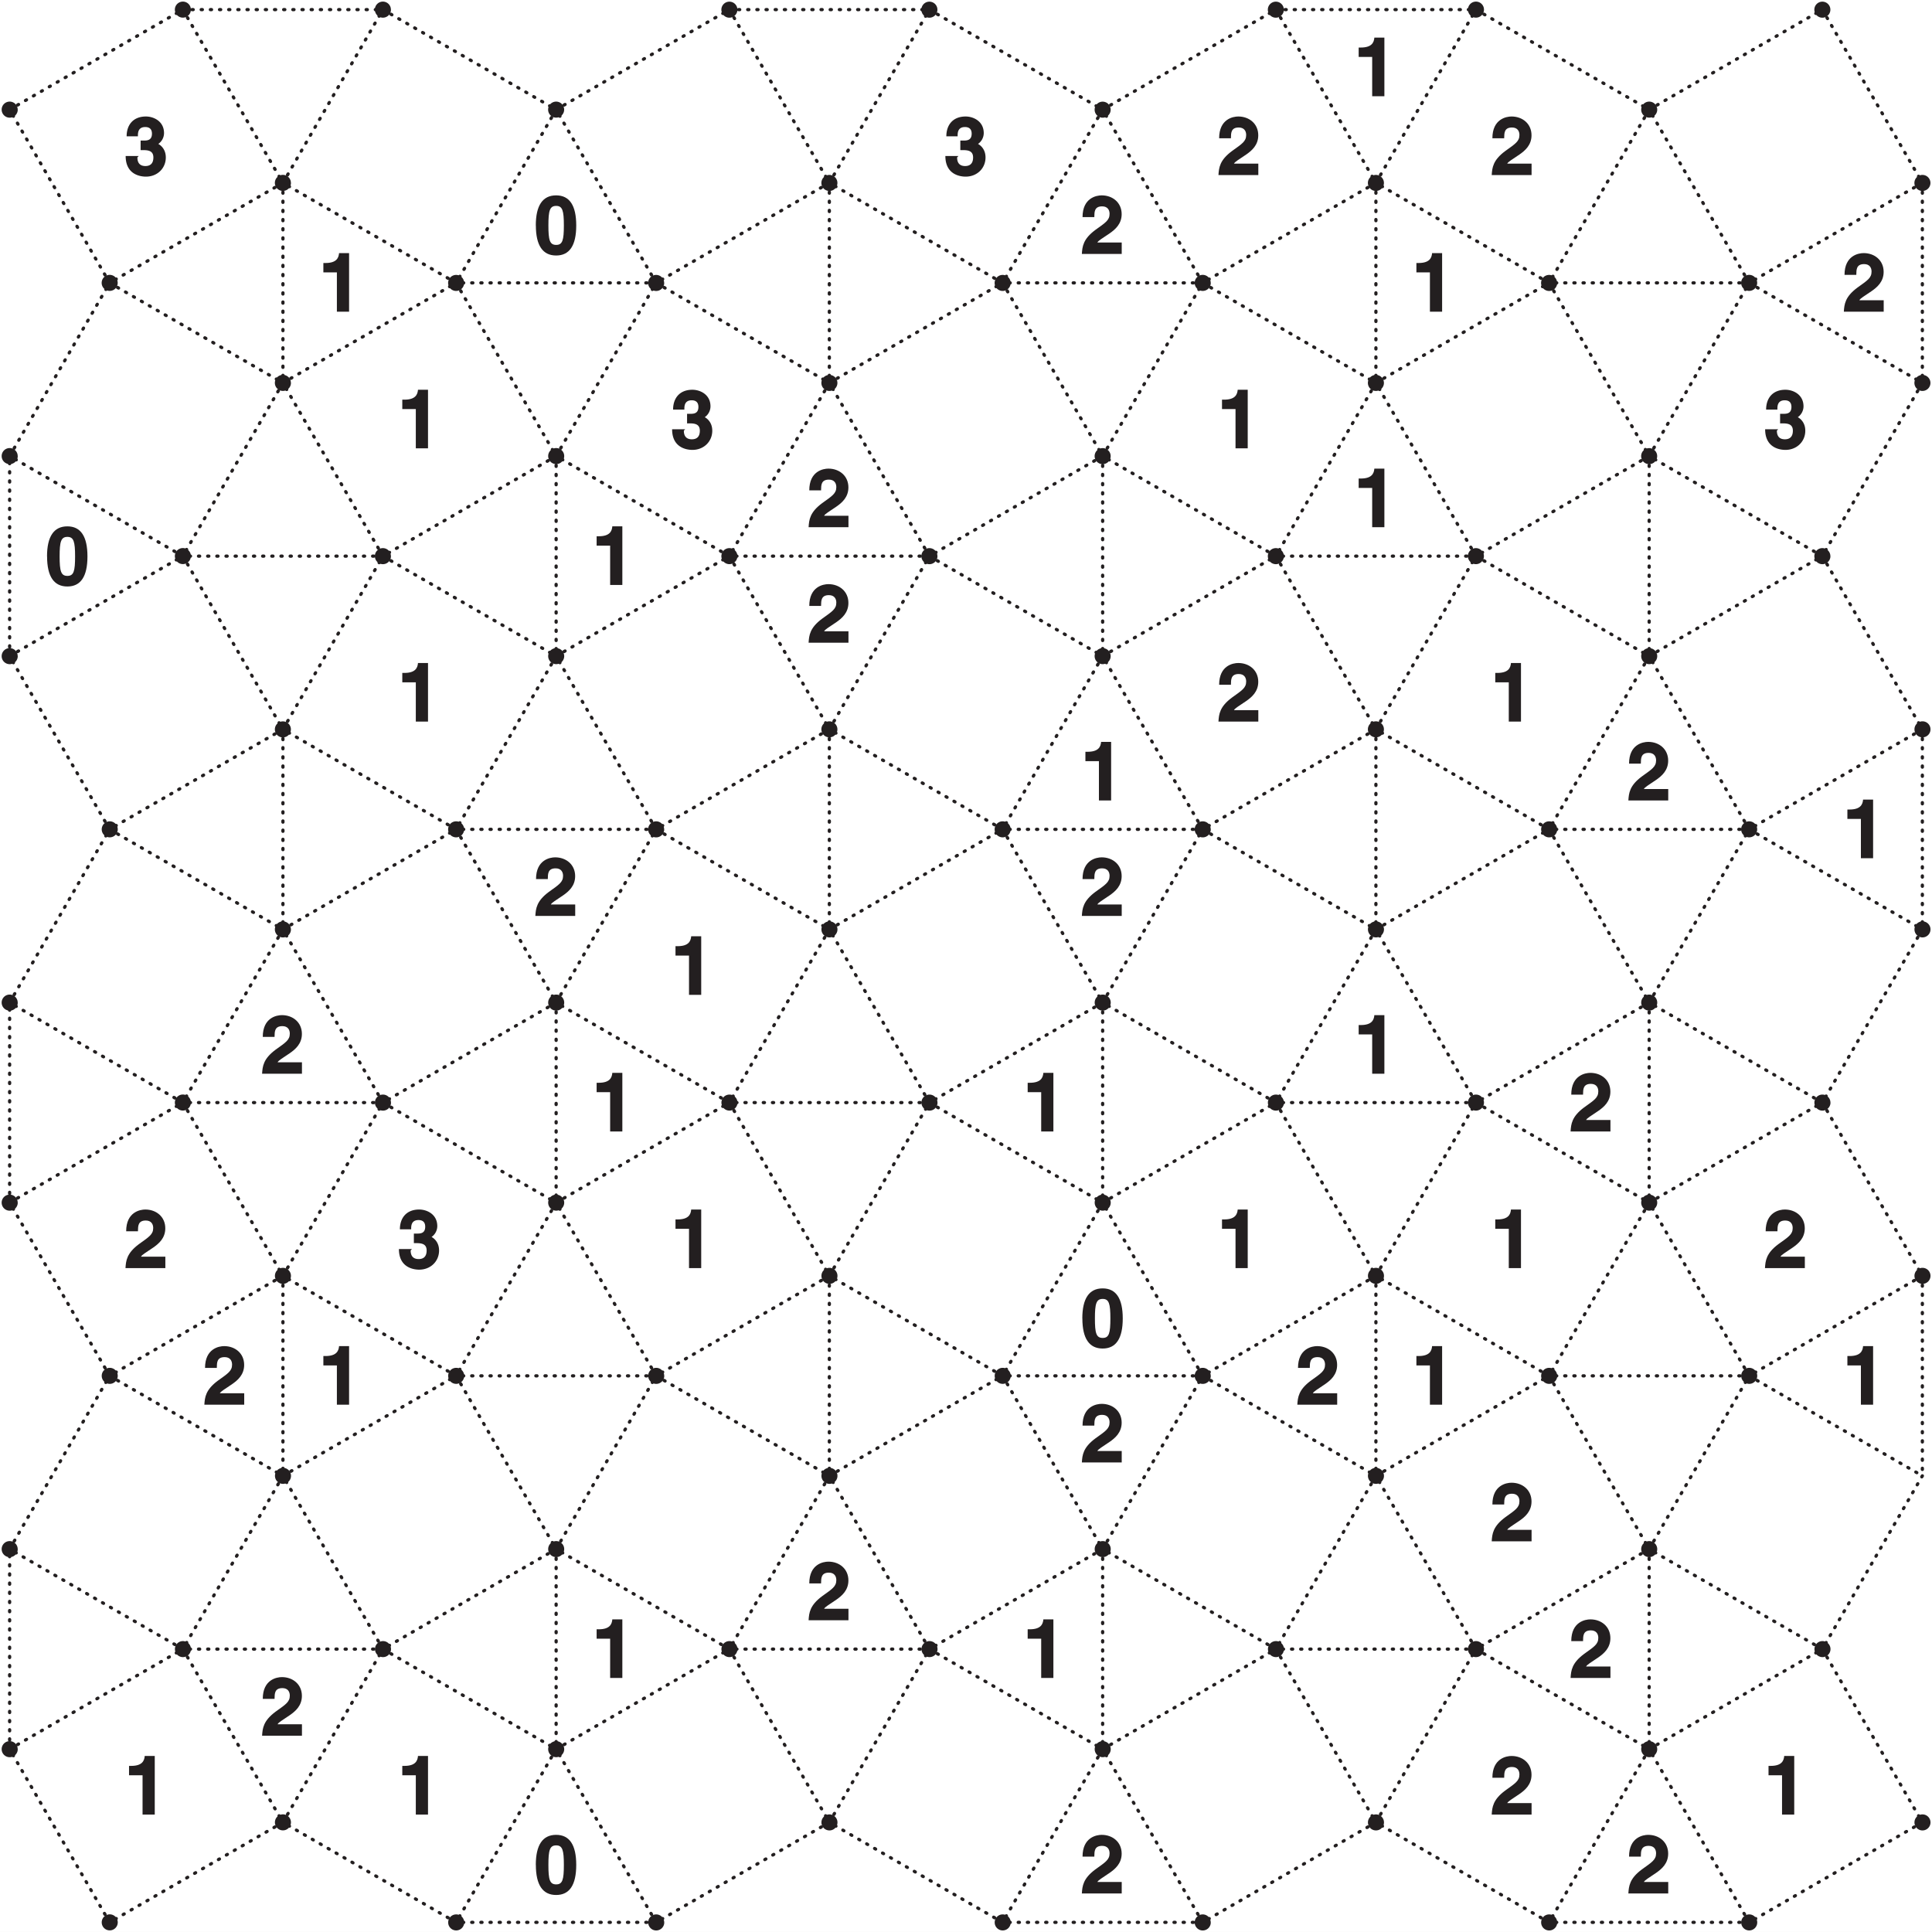 <svg xmlns="http://www.w3.org/2000/svg" xmlns:xlink="http://www.w3.org/1999/xlink" width="449.76" height="449.76" viewBox="0 0 337.323 337.323"><rect x="0" y="0" width="337.323" height="337.323" fill="#808080" stroke="none"/><defs><symbol overflow="visible" id="a"><path d="M2.98-4.36c.93 0 2.16-.08 2.16 1.28 0 1.11-.6 1.5-1.39 1.5-1.33 0-1.4-1.06-1.4-1.51l.23-.24H.3C.3-.06 2.9.27 3.84.27c2 0 3.47-1.46 3.47-3.35 0-1.69-1.22-2.36-1.5-2.44v.2a2.33 2.33 0 0 0 1.19-2c0-2.1-1.83-2.91-3.16-2.91C1.6-10.23.47-8.75.47-6.77h1.97c0-.46-.06-1.62 1.28-1.62 1.08 0 1.17.78 1.17 1.16 0 1.28-1 1.2-1.6 1.2h-.38v1.67zm0 0"/></symbol><symbol overflow="visible" id="b"><path d="M2.45-6.56c.02-.74-.01-1.75 1.36-1.75.96 0 1.3.64 1.3 1.3 0 1.12-.69 1.53-2.49 2.82C.48-2.6.35-1.29.27 0h6.96v-2H2.98c.16-.33.82-.69 2.15-1.6.96-.67 2.09-1.63 2.09-3.35 0-2.02-1.58-3.28-3.49-3.28-.89 0-3.34.42-3.34 3.8h2.06zm0 0"/></symbol><symbol overflow="visible" id="c"><path d="M.97-6.86h2.28V0h2.13v-10.23H3.63c-.07.89-.49 1.73-2.38 1.73H.89v1.64zm0 0"/></symbol><symbol overflow="visible" id="d"><path d="M.36-4.98C.36-1.48 1.56.27 3.9.27c2.34 0 3.51-1.75 3.51-5.25 0-3.49-1.17-5.25-3.51-5.25-2.35 0-3.55 1.76-3.55 5.25zm2.19 0c0-2.57.23-3.41 1.36-3.41 1.1 0 1.34.84 1.34 3.4 0 2.58-.23 3.41-1.34 3.41-1.13 0-1.36-.83-1.36-3.4zm0 0"/></symbol></defs><path d="M0 0h337.33v337.32H0zm0 0" fill="#fff"/><path d="M31.93 1.68l17.46 30.25M49.4 31.93L19.13 49.39M19.14 49.39L1.68 19.14M1.68 19.14L31.93 1.68M66.86 1.68L97.1 19.14M97.1 19.14L79.64 49.4M79.64 49.39L49.4 31.93M49.4 31.93L66.85 1.68M127.35 1.68l17.46 30.25M144.8 31.93l-30.24 17.46M114.56 49.39L97.1 19.14M97.1 19.14l30.25-17.46M162.27 1.68l30.25 17.46M192.52 19.14L175.05 49.4M175.05 49.39l-30.24-17.46M144.8 31.93l17.47-30.25M222.77 1.68l17.46 30.25M240.23 31.93l-30.25 17.46M209.98 49.39l-17.46-30.25M192.52 19.14l30.25-17.46M257.7 1.68l30.24 17.46M287.94 19.14L270.47 49.4M270.47 49.39l-30.24-17.46M240.23 31.93l17.46-30.25M318.18 1.68l17.46 30.25M335.64 31.93L305.4 49.39M305.4 49.39l-17.46-30.25M287.94 19.14l30.24-17.46M19.14 49.39L49.4 66.85M49.4 66.85L31.92 97.09M31.93 97.1L1.68 79.62M1.68 79.63L19.14 49.4M79.64 49.39L97.1 79.63M97.1 79.63L66.86 97.1M66.86 97.1L49.39 66.84M49.4 66.85l30.24-17.46M114.56 49.39l30.25 17.46M144.8 66.85l-17.45 30.24M127.35 97.1L97.1 79.62M97.1 79.63l17.46-30.24M175.05 49.39l17.47 30.24M192.52 79.63L162.27 97.1M162.27 97.1l-17.46-30.25M144.8 66.85l30.25-17.46M209.98 49.39l30.25 17.46M240.23 66.85l-17.46 30.24M222.77 97.1l-30.25-17.47M192.52 79.63l17.46-30.24M270.47 49.39l17.47 30.24M287.94 79.63L257.69 97.1M257.7 97.1l-17.47-30.25M240.23 66.85l30.24-17.46M305.4 49.39l30.24 17.46M335.64 66.85l-17.46 30.24M318.18 97.1l-30.24-17.47M287.94 79.63L305.4 49.4M31.93 97.1l17.46 30.24M49.4 127.34L19.13 144.8M19.14 144.8L1.68 114.56M1.68 114.56l30.25-17.47M66.86 97.1l30.24 17.46M97.1 114.56L79.64 144.8M79.64 144.8L49.4 127.34M49.4 127.34l17.46-30.25M127.35 97.1l17.46 30.24M144.8 127.34l-30.24 17.46M114.56 144.8L97.1 114.56M97.1 114.56l30.25-17.47M162.27 97.1l30.25 17.46M192.52 114.56l-17.47 30.24M175.05 144.8l-30.24-17.46M144.8 127.34l17.47-30.25M222.77 97.1l17.46 30.24M240.23 127.34l-30.25 17.46M209.98 144.8l-17.46-30.24M192.52 114.56l30.25-17.47M257.7 97.1l30.24 17.46M287.94 114.56l-17.47 30.24M270.47 144.8l-30.24-17.46M240.23 127.34l17.46-30.25M318.18 97.1l17.46 30.24M335.64 127.34L305.4 144.8M305.4 144.8l-17.46-30.24M287.94 114.56l30.24-17.47M19.14 144.8l30.25 17.47M49.4 162.27L31.92 192.5M31.93 192.51L1.68 175.05M1.68 175.05l17.46-30.25M79.64 144.8l17.46 30.25M97.1 175.05l-30.24 17.46M66.86 192.51l-17.47-30.24M49.4 162.27l30.24-17.47M114.56 144.8l30.25 17.47M144.8 162.27l-17.45 30.24M127.35 192.51L97.1 175.05M97.1 175.05l17.46-30.25M175.05 144.8l17.47 30.25M192.52 175.05l-30.25 17.46M162.27 192.51l-17.46-30.24M144.8 162.27l30.25-17.47M209.98 144.8l30.25 17.47M240.23 162.27l-17.46 30.24M222.77 192.51l-30.25-17.46M192.52 175.05l17.46-30.25M270.47 144.8l17.47 30.25M287.94 175.05l-30.25 17.46M257.7 192.51l-17.47-30.24M240.23 162.27l30.24-17.47M305.4 144.8l30.24 17.47M335.64 162.27l-17.46 30.24M318.18 192.51l-30.24-17.46M287.94 175.05l17.46-30.25M31.93 192.51l17.46 30.25M49.4 222.76l-30.26 17.46M19.14 240.22L1.68 209.98M1.68 209.98l30.25-17.47M66.86 192.51l30.24 17.47M97.1 209.98l-17.46 30.24M79.64 240.22L49.4 222.76M49.4 222.76l17.46-30.25M127.35 192.51l17.46 30.25M144.8 222.76l-30.24 17.46M114.56 240.22L97.1 209.98M97.1 209.98l30.25-17.47M162.27 192.51l30.25 17.47M192.52 209.98l-17.47 30.24M175.05 240.22l-30.24-17.46M144.8 222.76l17.47-30.25M222.77 192.51l17.46 30.25M240.23 222.76l-30.25 17.46M209.98 240.22l-17.46-30.24M192.52 209.98l30.25-17.47M257.7 192.51l30.24 17.47M287.94 209.98l-17.47 30.24M270.47 240.22l-30.24-17.46M240.23 222.76l17.46-30.25M318.18 192.51l17.46 30.25M335.64 222.76l-30.24 17.46M305.4 240.22l-17.46-30.24M287.94 209.98l30.24-17.47M19.14 240.22l30.25 17.46M49.4 257.68l-17.47 30.25M31.93 287.93L1.68 270.47M1.68 270.47l17.46-30.25M79.64 240.22l17.46 30.25M97.1 270.47l-30.24 17.46M66.86 287.93l-17.47-30.25M49.4 257.68l30.24-17.46M114.56 240.22l30.25 17.46M144.8 257.68l-17.45 30.25M127.35 287.93L97.1 270.47M97.1 270.47l17.46-30.25M175.05 240.22l17.47 30.25M192.52 270.47l-30.25 17.46M162.27 287.93l-17.46-30.25M144.8 257.68l30.25-17.46M209.98 240.22l30.25 17.46M240.23 257.68l-17.46 30.25M222.77 287.93l-30.25-17.46M192.52 270.47l17.46-30.25M270.47 240.22l17.47 30.25M287.94 270.47l-30.25 17.46M257.7 287.93l-17.47-30.25M240.23 257.68l30.24-17.46M305.4 240.22l30.24 17.46M335.64 257.68l-17.46 30.25M318.18 287.93l-30.24-17.46M287.94 270.47l17.46-30.25M31.93 287.93l17.46 30.25M49.4 318.18l-30.26 17.46M19.14 335.64L1.68 305.4M1.68 305.4l30.25-17.47M66.86 287.93l30.24 17.46M97.1 305.4l-17.46 30.24M79.64 335.64L49.4 318.18M49.4 318.18l17.46-30.25M127.35 287.93l17.46 30.25M144.8 318.18l-30.24 17.46M114.56 335.64L97.1 305.4M97.1 305.4l30.25-17.47M162.27 287.93l30.25 17.46M192.52 305.4l-17.47 30.24M175.05 335.64l-30.24-17.46M144.8 318.18l17.47-30.25M222.77 287.93l17.46 30.25M240.23 318.18l-30.25 17.46M209.98 335.64l-17.46-30.25M192.52 305.4l30.25-17.47M257.7 287.93l30.24 17.46M287.94 305.4l-17.47 30.24M270.47 335.64l-30.24-17.46M240.23 318.18l17.46-30.25M318.18 287.93l17.46 30.25M335.64 318.18l-30.24 17.46M305.4 335.64l-17.46-30.25M287.94 305.4l30.24-17.47M31.93 1.68h34.93M114.56 49.39H79.64M127.35 1.68h34.92M209.98 49.39h-34.93M222.77 1.68h34.92M305.4 49.39h-34.93M66.86 97.1H31.93M162.27 97.1h-34.92M257.7 97.1h-34.93M114.56 144.8H79.64M209.98 144.8h-34.93M305.4 144.8h-34.93M66.86 192.51H31.93M162.27 192.51h-34.92M257.7 192.51h-34.93M114.56 240.22H79.64M209.98 240.22h-34.93M305.4 240.22h-34.93M66.86 287.93H31.93M162.27 287.93h-34.92M257.7 287.93h-34.93M114.56 335.64H79.64M209.98 335.64h-34.93M305.4 335.64h-34.93M49.4 31.93v34.92M1.68 114.56V79.63M49.4 127.34v34.93M1.68 209.98v-34.93M49.4 222.76v34.92M1.68 305.4v-34.93M97.1 79.63v34.93M97.1 175.05v34.93M97.1 270.47v34.92M144.8 31.93v34.92M144.8 127.34v34.93M144.8 222.76v34.92M192.52 79.63v34.93M192.52 175.05v34.93M192.52 270.47v34.92M240.23 31.93v34.92M240.23 127.34v34.93M240.23 222.76v34.92M287.94 79.63v34.93M287.94 175.05v34.93M287.94 270.47v34.92M335.64 31.93v34.92M335.64 127.34v34.93M335.64 222.76v34.92" fill="none" stroke-width=".567" stroke-linecap="round" stroke-linejoin="round" stroke="#231f20" stroke-dasharray=".2,1.4" stroke-miterlimit="10"/><path d="M33.33 1.68a1.4 1.4 0 1 1-2.8 0 1.4 1.4 0 0 1 2.8 0zM50.8 31.93a1.4 1.4 0 1 1-2.81 0 1.4 1.4 0 0 1 2.8 0zM20.55 49.39a1.4 1.4 0 1 1-2.8 0 1.4 1.4 0 0 1 2.8 0zM3.1 19.14a1.4 1.4 0 1 1-2.81 0 1.4 1.4 0 0 1 2.8 0zM68.26 1.68a1.4 1.4 0 1 1-2.81 0 1.4 1.4 0 0 1 2.8 0zM98.5 19.14a1.4 1.4 0 1 1-2.8 0 1.4 1.4 0 0 1 2.8 0zM81.04 49.4a1.4 1.4 0 1 1-2.8 0 1.4 1.4 0 0 1 2.8 0zm47.71-47.71a1.4 1.4 0 1 1-2.8 0 1.4 1.4 0 0 1 2.8 0zm17.46 30.25a1.4 1.4 0 1 1-2.8 0 1.4 1.4 0 0 1 2.8 0zm-30.24 17.46a1.4 1.4 0 1 1-2.81 0 1.4 1.4 0 0 1 2.8 0zm47.7-47.71a1.4 1.4 0 1 1-2.8 0 1.4 1.4 0 0 1 2.8 0zm30.25 17.46a1.4 1.4 0 1 1-2.8 0 1.4 1.4 0 0 1 2.8 0zM176.46 49.4a1.4 1.4 0 1 1-2.8 0 1.4 1.4 0 0 1 2.8 0zm47.7-47.71a1.4 1.4 0 1 1-2.8 0 1.4 1.4 0 0 1 2.8 0zm17.47 30.25a1.4 1.4 0 1 1-2.8 0 1.4 1.4 0 0 1 2.8 0zM211.4 49.39a1.4 1.4 0 1 1-2.81 0 1.4 1.4 0 0 1 2.8 0zm47.7-47.71a1.4 1.4 0 1 1-2.8 0 1.4 1.4 0 0 1 2.8 0zm30.25 17.46a1.4 1.4 0 1 1-2.8 0 1.4 1.4 0 0 1 2.8 0zM271.88 49.4a1.4 1.4 0 1 1-2.81 0 1.4 1.4 0 0 1 2.8 0zm47.7-47.71a1.4 1.4 0 1 1-2.8 0 1.4 1.4 0 0 1 2.8 0zm17.47 30.25a1.4 1.4 0 1 1-2.8 0 1.4 1.4 0 0 1 2.8 0zM306.8 49.39a1.4 1.4 0 1 1-2.8 0 1.4 1.4 0 0 1 2.8 0zm-256 17.46a1.4 1.4 0 1 1-2.81 0 1.4 1.4 0 0 1 2.8 0zM33.33 97.09a1.4 1.4 0 1 1-2.8 0 1.4 1.4 0 0 1 2.8 0zM3.1 79.63a1.4 1.4 0 1 1-2.81 0 1.4 1.4 0 0 1 2.8 0zm95.41 0a1.4 1.4 0 1 1-2.8 0 1.4 1.4 0 0 1 2.8 0zM68.26 97.1a1.4 1.4 0 1 1-2.81 0 1.4 1.4 0 0 1 2.8 0zm77.95-30.24a1.4 1.4 0 1 1-2.8 0 1.4 1.4 0 0 1 2.8 0zm-17.46 30.24a1.4 1.4 0 1 1-2.8 0 1.4 1.4 0 0 1 2.8 0zm65.17-17.46a1.4 1.4 0 1 1-2.8 0 1.4 1.4 0 0 1 2.8 0zM163.68 97.1a1.4 1.4 0 1 1-2.81 0 1.4 1.4 0 0 1 2.8 0zm77.95-30.24a1.4 1.4 0 1 1-2.8 0 1.4 1.4 0 0 1 2.8 0zm-17.46 30.24a1.4 1.4 0 1 1-2.81 0 1.4 1.4 0 0 1 2.8 0zm65.17-17.46a1.4 1.4 0 1 1-2.8 0 1.4 1.4 0 0 1 2.8 0zM259.09 97.1a1.4 1.4 0 1 1-2.8 0 1.4 1.4 0 0 1 2.8 0zm77.96-30.24a1.4 1.4 0 1 1-2.8 0 1.4 1.4 0 0 1 2.8 0zm-17.46 30.24a1.4 1.4 0 1 1-2.81 0 1.4 1.4 0 0 1 2.8 0zm-268.8 30.25a1.4 1.4 0 1 1-2.8 0 1.4 1.4 0 0 1 2.8 0zM20.56 144.8a1.4 1.4 0 1 1-2.8 0 1.4 1.4 0 0 1 2.8 0zM3.1 114.56a1.4 1.4 0 1 1-2.81 0 1.4 1.4 0 0 1 2.8 0zm95.41 0a1.4 1.4 0 1 1-2.8 0 1.4 1.4 0 0 1 2.8 0zM81.04 144.8a1.4 1.4 0 1 1-2.8 0 1.4 1.4 0 0 1 2.8 0zm65.17-17.46a1.4 1.4 0 1 1-2.8 0 1.4 1.4 0 0 1 2.8 0zm-30.24 17.46a1.4 1.4 0 1 1-2.81 0 1.4 1.4 0 0 1 2.8 0zm77.95-30.24a1.4 1.4 0 1 1-2.8 0 1.4 1.4 0 0 1 2.8 0zm-17.46 30.24a1.4 1.4 0 1 1-2.8 0 1.4 1.4 0 0 1 2.8 0zm65.17-17.46a1.4 1.4 0 1 1-2.8 0 1.4 1.4 0 0 1 2.8 0zM211.4 144.8a1.4 1.4 0 1 1-2.81 0 1.4 1.4 0 0 1 2.8 0zm77.95-30.24a1.4 1.4 0 1 1-2.8 0 1.4 1.4 0 0 1 2.8 0zm-17.46 30.24a1.4 1.4 0 1 1-2.81 0 1.4 1.4 0 0 1 2.8 0zm65.17-17.46a1.4 1.4 0 1 1-2.8 0 1.4 1.4 0 0 1 2.8 0zM306.8 144.8a1.4 1.4 0 1 1-2.8 0 1.4 1.4 0 0 1 2.8 0zm-256 17.47a1.4 1.4 0 1 1-2.81 0 1.4 1.4 0 0 1 2.8 0zM33.33 192.5a1.4 1.4 0 1 1-2.8 0 1.4 1.4 0 0 1 2.8 0zM3.1 175.05a1.4 1.4 0 1 1-2.81 0 1.4 1.4 0 0 1 2.8 0zm95.41 0a1.4 1.4 0 1 1-2.8 0 1.4 1.4 0 0 1 2.8 0zm-30.24 17.46a1.4 1.4 0 1 1-2.81 0 1.4 1.4 0 0 1 2.8 0zm77.95-30.24a1.4 1.4 0 1 1-2.8 0 1.4 1.4 0 0 1 2.8 0zm-17.46 30.24a1.4 1.4 0 1 1-2.8 0 1.4 1.4 0 0 1 2.8 0zm65.17-17.46a1.4 1.4 0 1 1-2.8 0 1.4 1.4 0 0 1 2.8 0zm-30.24 17.46a1.4 1.4 0 1 1-2.81 0 1.4 1.4 0 0 1 2.8 0zm77.95-30.24a1.4 1.4 0 1 1-2.8 0 1.4 1.4 0 0 1 2.8 0zm-17.46 30.24a1.4 1.4 0 1 1-2.81 0 1.4 1.4 0 0 1 2.8 0zm65.17-17.46a1.4 1.4 0 1 1-2.8 0 1.4 1.4 0 0 1 2.8 0zm-30.25 17.46a1.4 1.4 0 1 1-2.8 0 1.4 1.4 0 0 1 2.8 0zm77.96-30.24a1.4 1.4 0 1 1-2.8 0 1.4 1.4 0 0 1 2.8 0zm-17.46 30.24a1.4 1.4 0 1 1-2.81 0 1.4 1.4 0 0 1 2.8 0zm-268.8 30.25a1.4 1.4 0 1 1-2.8 0 1.4 1.4 0 0 1 2.8 0zm-30.24 17.46a1.4 1.4 0 1 1-2.8 0 1.4 1.4 0 0 1 2.8 0zM3.1 209.98a1.4 1.4 0 1 1-2.81 0 1.4 1.4 0 0 1 2.8 0zm95.41 0a1.4 1.4 0 1 1-2.8 0 1.4 1.4 0 0 1 2.8 0zm-17.46 30.24a1.4 1.4 0 1 1-2.8 0 1.4 1.4 0 0 1 2.8 0zm65.17-17.46a1.4 1.4 0 1 1-2.8 0 1.4 1.4 0 0 1 2.8 0zm-30.24 17.46a1.4 1.4 0 1 1-2.81 0 1.4 1.4 0 0 1 2.8 0zm77.95-30.24a1.4 1.4 0 1 1-2.8 0 1.4 1.4 0 0 1 2.8 0zm-17.46 30.24a1.4 1.4 0 1 1-2.8 0 1.4 1.4 0 0 1 2.8 0zm65.17-17.46a1.4 1.4 0 1 1-2.8 0 1.4 1.4 0 0 1 2.8 0zm-30.24 17.46a1.4 1.4 0 1 1-2.81 0 1.4 1.4 0 0 1 2.8 0zm77.95-30.24a1.4 1.4 0 1 1-2.8 0 1.4 1.4 0 0 1 2.8 0zm-17.46 30.24a1.4 1.4 0 1 1-2.81 0 1.4 1.4 0 0 1 2.8 0zm65.17-17.46a1.4 1.4 0 1 1-2.8 0 1.4 1.4 0 0 1 2.8 0zm-30.25 17.46a1.4 1.4 0 1 1-2.8 0 1.4 1.4 0 0 1 2.8 0zm-256 17.46a1.4 1.4 0 1 1-2.8 0 1.4 1.4 0 0 1 2.8 0zm-17.47 30.25a1.4 1.4 0 1 1-2.8 0 1.4 1.4 0 0 1 2.8 0zM3.1 270.47a1.4 1.4 0 1 1-2.81 0 1.4 1.4 0 0 1 2.8 0zm95.41 0a1.4 1.4 0 1 1-2.8 0 1.4 1.4 0 0 1 2.8 0zm-30.24 17.46a1.4 1.4 0 1 1-2.8 0 1.4 1.4 0 0 1 2.8 0zm77.95-30.25a1.4 1.4 0 1 1-2.8 0 1.4 1.4 0 0 1 2.8 0zm-17.46 30.25a1.4 1.4 0 1 1-2.8 0 1.4 1.4 0 0 1 2.8 0zm65.17-17.46a1.4 1.4 0 1 1-2.8 0 1.4 1.4 0 0 1 2.8 0zm-30.24 17.46a1.4 1.4 0 1 1-2.8 0 1.4 1.4 0 0 1 2.8 0zm77.95-30.25a1.4 1.4 0 1 1-2.8 0 1.4 1.4 0 0 1 2.8 0zm-17.46 30.25a1.4 1.4 0 1 1-2.8 0 1.4 1.4 0 0 1 2.8 0zm65.17-17.46a1.4 1.4 0 1 1-2.8 0 1.4 1.4 0 0 1 2.8 0zm-30.25 17.46a1.4 1.4 0 1 1-2.8 0 1.4 1.4 0 0 1 2.8 0zm77.96-30.25a1.4 1.4 0 1 1 0 0zm-17.46 30.25a1.4 1.4 0 1 1-2.8 0 1.4 1.4 0 0 1 2.8 0zm-268.8 30.25a1.4 1.4 0 1 1-2.8 0 1.4 1.4 0 0 1 2.8 0zm-30.24 17.46a1.4 1.4 0 1 1-2.8 0 1.4 1.4 0 0 1 2.8 0zM3.1 305.4a1.4 1.4 0 1 1-2.81 0 1.4 1.4 0 0 1 2.8 0zm95.41 0a1.4 1.4 0 1 1-2.8 0 1.4 1.4 0 0 1 2.8 0zm-17.46 30.25a1.4 1.4 0 1 1-2.8 0 1.4 1.4 0 0 1 2.8 0zm65.17-17.46a1.4 1.4 0 1 1-2.8 0 1.4 1.4 0 0 1 2.8 0zm-30.24 17.46a1.4 1.4 0 1 1-2.81 0 1.4 1.4 0 0 1 2.8 0zm77.95-30.25a1.4 1.4 0 1 1-2.8 0 1.4 1.4 0 0 1 2.8 0zm-17.46 30.25a1.4 1.4 0 1 1-2.8 0 1.4 1.4 0 0 1 2.8 0zm65.17-17.46a1.4 1.4 0 1 1-2.8 0 1.4 1.4 0 0 1 2.8 0zm-30.24 17.46a1.4 1.4 0 1 1-2.81 0 1.4 1.4 0 0 1 2.8 0zm77.95-30.25a1.4 1.4 0 1 1-2.8 0 1.4 1.4 0 0 1 2.8 0zm-17.46 30.25a1.4 1.4 0 1 1-2.81 0 1.4 1.4 0 0 1 2.8 0zm65.17-17.46a1.4 1.4 0 1 1-2.8 0 1.4 1.4 0 0 1 2.8 0zm-30.25 17.46a1.4 1.4 0 1 1-2.8 0 1.4 1.4 0 0 1 2.8 0zm0 0" fill="#231f20"/><use xlink:href="#a" x="21.64" y="30.57" fill="#231f20"/><use xlink:href="#a" x="164.76" y="30.57" fill="#231f20"/><use xlink:href="#b" x="212.47" y="30.57" fill="#231f20"/><use xlink:href="#b" x="260.18" y="30.57" fill="#231f20"/><use xlink:href="#c" x="69.35" y="78.28" fill="#231f20"/><use xlink:href="#a" x="117.05" y="78.28" fill="#231f20"/><use xlink:href="#c" x="212.47" y="78.28" fill="#231f20"/><use xlink:href="#a" x="307.89" y="78.28" fill="#231f20"/><use xlink:href="#c" x="69.35" y="125.99" fill="#231f20"/><use xlink:href="#b" x="212.47" y="125.99" fill="#231f20"/><use xlink:href="#c" x="260.18" y="125.99" fill="#231f20"/><use xlink:href="#c" x="117.05" y="173.7" fill="#231f20"/><use xlink:href="#b" x="21.64" y="221.41" fill="#231f20"/><use xlink:href="#a" x="69.35" y="221.41" fill="#231f20"/><use xlink:href="#c" x="117.05" y="221.41" fill="#231f20"/><use xlink:href="#c" x="212.47" y="221.41" fill="#231f20"/><use xlink:href="#c" x="260.18" y="221.41" fill="#231f20"/><use xlink:href="#b" x="307.89" y="221.41" fill="#231f20"/><use xlink:href="#b" x="260.18" y="269.11" fill="#231f20"/><use xlink:href="#c" x="21.64" y="316.82" fill="#231f20"/><use xlink:href="#c" x="69.35" y="316.82" fill="#231f20"/><use xlink:href="#b" x="260.18" y="316.82" fill="#231f20"/><use xlink:href="#c" x="307.89" y="316.82" fill="#231f20"/><use xlink:href="#d" x="93.2" y="44.34" fill="#231f20"/><use xlink:href="#b" x="188.62" y="44.34" fill="#231f20"/><use xlink:href="#c" x="236.33" y="16.8" fill="#231f20"/><use xlink:href="#b" x="140.91" y="92.05" fill="#231f20"/><use xlink:href="#c" x="236.33" y="92.05" fill="#231f20"/><use xlink:href="#b" x="140.91" y="112.22" fill="#231f20"/><use xlink:href="#c" x="188.62" y="139.76" fill="#231f20"/><use xlink:href="#b" x="284.04" y="139.76" fill="#231f20"/><use xlink:href="#b" x="45.49" y="187.47" fill="#231f20"/><use xlink:href="#b" x="93.2" y="159.92" fill="#231f20"/><use xlink:href="#b" x="188.62" y="159.92" fill="#231f20"/><use xlink:href="#c" x="236.33" y="187.47" fill="#231f20"/><use xlink:href="#d" x="188.62" y="235.18" fill="#231f20"/><use xlink:href="#b" x="140.91" y="282.89" fill="#231f20"/><use xlink:href="#b" x="188.62" y="255.34" fill="#231f20"/><use xlink:href="#b" x="45.49" y="303.05" fill="#231f20"/><use xlink:href="#d" x="93.2" y="330.59" fill="#231f20"/><use xlink:href="#b" x="188.62" y="330.59" fill="#231f20"/><use xlink:href="#b" x="284.04" y="330.59" fill="#231f20"/><use xlink:href="#d" x="7.86" y="102.13" fill="#231f20"/><use xlink:href="#b" x="35.41" y="245.26" fill="#231f20"/><use xlink:href="#c" x="55.57" y="54.42" fill="#231f20"/><use xlink:href="#c" x="55.57" y="245.26" fill="#231f20"/><use xlink:href="#c" x="103.28" y="102.13" fill="#231f20"/><use xlink:href="#c" x="103.28" y="197.55" fill="#231f20"/><use xlink:href="#c" x="103.28" y="292.97" fill="#231f20"/><use xlink:href="#c" x="178.54" y="197.55" fill="#231f20"/><use xlink:href="#c" x="178.54" y="292.97" fill="#231f20"/><use xlink:href="#b" x="226.24" y="245.26" fill="#231f20"/><use xlink:href="#c" x="246.41" y="54.42" fill="#231f20"/><use xlink:href="#b" x="273.95" y="197.55" fill="#231f20"/><use xlink:href="#c" x="246.41" y="245.26" fill="#231f20"/><use xlink:href="#b" x="273.95" y="292.97" fill="#231f20"/><use xlink:href="#b" x="321.66" y="54.42" fill="#231f20"/><use xlink:href="#c" x="321.66" y="149.84" fill="#231f20"/><use xlink:href="#c" x="321.66" y="245.26" fill="#231f20"/></svg>